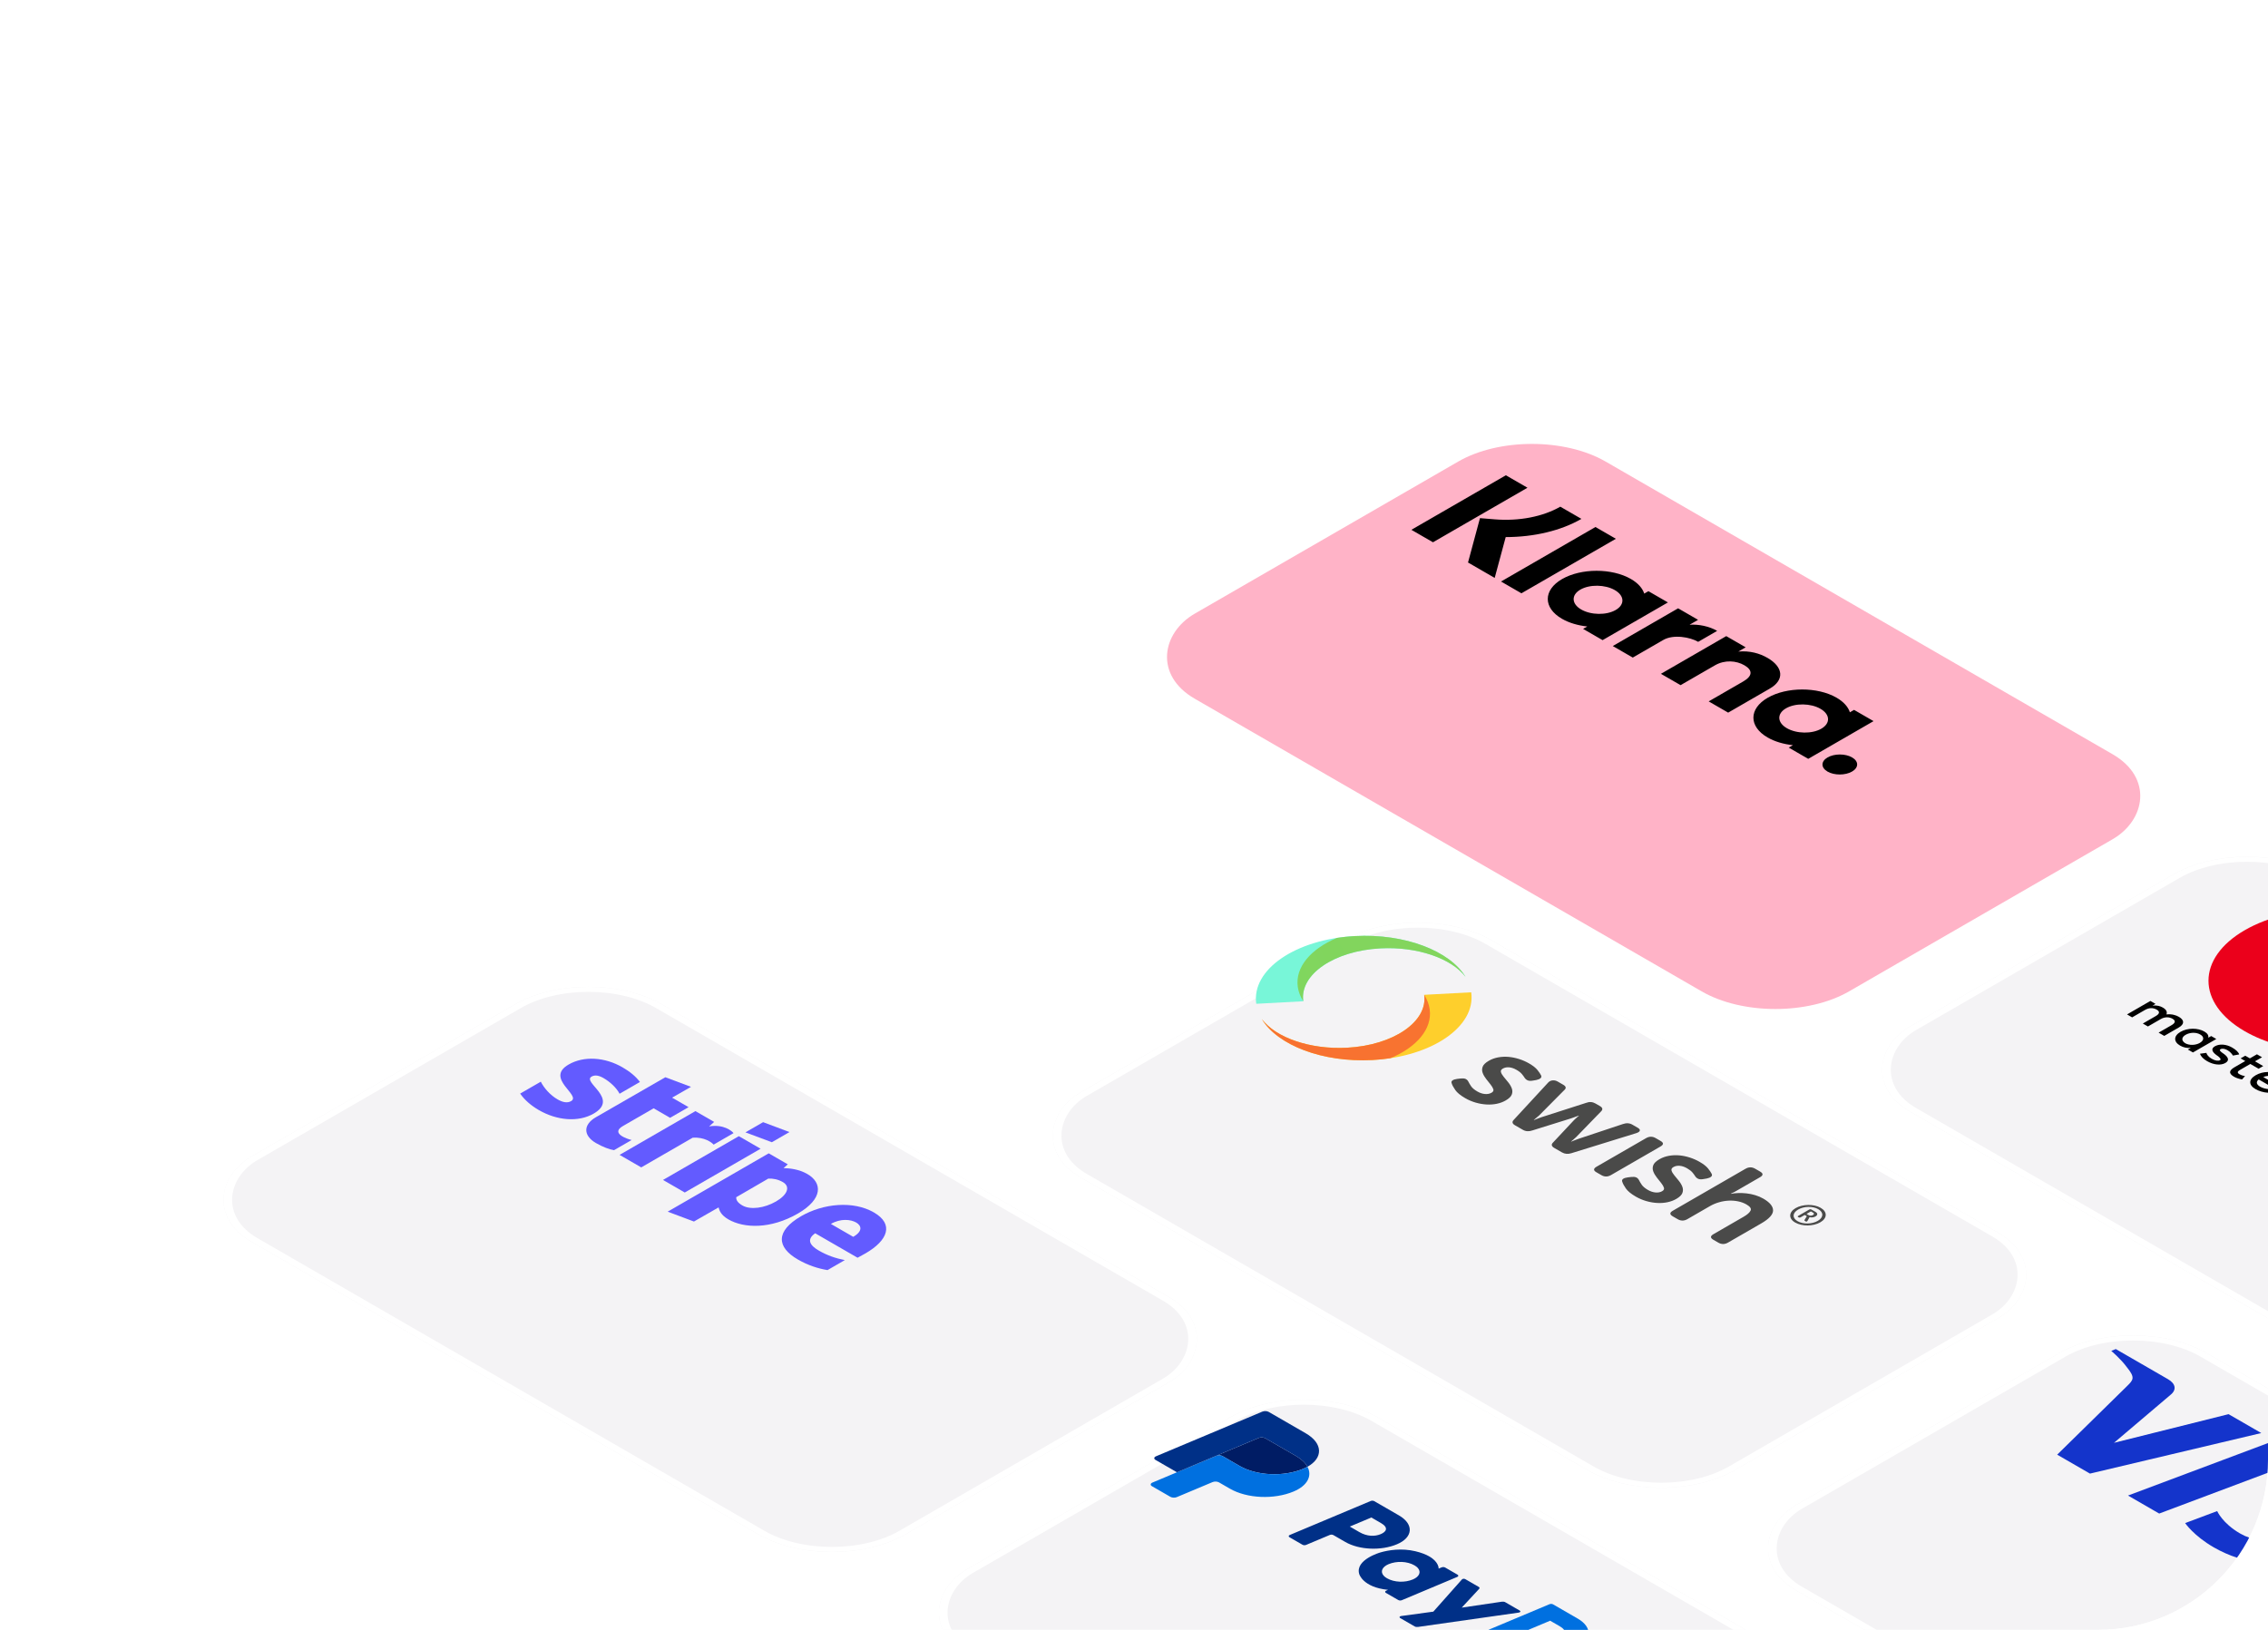 <svg width="320" height="230" viewBox="0 0 320 230" fill="none" xmlns="http://www.w3.org/2000/svg">
<g clip-path="url(#clip0_288_698)">
<g filter="url(#filter0_d_288_698)">
<rect width="106.604" height="66.938" rx="12" transform="matrix(0.866 0.5 -0.866 0.5 216.143 44.129)" fill="#FFB3C7"/>
</g>
<path fill-rule="evenodd" clip-rule="evenodd" d="M261.317 106.881C260.364 106.33 258.816 106.332 257.859 106.884C256.902 107.436 256.9 108.33 257.853 108.881C258.806 109.431 260.355 109.429 261.311 108.877C262.268 108.325 262.271 107.431 261.317 106.881ZM256.977 102.829C258.287 102.073 258.233 100.816 256.857 100.021C255.481 99.227 253.303 99.196 251.994 99.952C250.684 100.708 250.737 101.965 252.114 102.76C253.49 103.554 255.668 103.585 256.977 102.829ZM261.596 100.173L264.346 101.761L255.128 107.083L252.378 105.495L252.967 105.155C251.658 105.013 250.408 104.652 249.396 104.068C246.72 102.523 246.727 100.013 249.413 98.462C252.1 96.911 256.447 96.907 259.124 98.452C260.136 99.036 260.761 99.758 261.006 100.514L261.596 100.173ZM238.386 88.161L239.587 87.468L236.771 85.842L227.553 91.164L230.375 92.793L234.679 90.308C236.131 89.47 238.48 89.925 239.568 90.553C239.579 90.56 239.588 90.566 239.599 90.573L242.282 89.024C241.165 88.379 239.658 88.064 238.386 88.161ZM227.964 86.079C229.274 85.323 229.22 84.066 227.843 83.272C226.467 82.477 224.29 82.446 222.98 83.202C221.67 83.958 221.724 85.216 223.1 86.01C224.477 86.805 226.654 86.836 227.964 86.079ZM232.582 83.424L235.332 85.012L226.115 90.333L223.364 88.745L223.953 88.405C222.645 88.264 221.394 87.903 220.383 87.319C217.706 85.773 217.714 83.263 220.4 81.713C223.086 80.162 227.434 80.158 230.111 81.703C231.122 82.287 231.747 83.009 231.992 83.764L232.582 83.424ZM249.384 92.837C248.285 92.203 246.903 91.8 245.263 91.944L246.302 91.345L243.563 89.764L234.346 95.085L237.118 96.685L241.962 93.889C243.364 93.08 244.987 93.224 246.115 93.875C247.323 94.573 247.294 95.392 245.949 96.169L241.086 98.976L243.833 100.562L249.695 97.178C251.84 95.94 251.599 94.116 249.384 92.837ZM211.785 82.061L214.664 83.722L227.989 76.03L225.111 74.368L211.785 82.061ZM199.136 74.763L202.185 76.523L215.516 68.826L212.468 67.067L199.136 74.763ZM223.129 73.221C220.243 74.887 216.437 75.79 212.445 75.79L210.892 81.55L207.128 79.377L208.814 73.116L210.884 73.286C214.317 73.567 217.693 72.915 220.147 71.499L223.129 73.221Z" fill="black"/>
<g filter="url(#filter1_d_288_698)">
<rect width="106.604" height="66.938" rx="12" transform="matrix(0.866 0.5 -0.866 0.5 200.04 111.682)" fill="#F4F3F5"/>
<rect y="0.5" width="105.604" height="65.938" rx="11.5" transform="matrix(0.866 0.5 -0.866 0.5 200.473 111.932)" stroke="white"/>
</g>
<path d="M253.354 170.479C253.604 170.335 253.884 170.226 254.193 170.152C254.502 170.078 254.816 170.04 255.135 170.036C255.453 170.032 255.764 170.063 256.067 170.13C256.37 170.197 256.642 170.3 256.882 170.438C257.126 170.579 257.307 170.738 257.426 170.914C257.545 171.091 257.602 171.272 257.597 171.457C257.592 171.642 257.525 171.823 257.398 172.002C257.27 172.181 257.081 172.342 256.832 172.486C256.582 172.63 256.302 172.739 255.993 172.813C255.684 172.886 255.369 172.925 255.049 172.928C254.729 172.931 254.416 172.898 254.109 172.829C253.803 172.76 253.528 172.656 253.285 172.515C253.044 172.377 252.866 172.22 252.75 172.045C252.635 171.87 252.58 171.69 252.587 171.507C252.594 171.323 252.661 171.141 252.788 170.963C252.916 170.784 253.105 170.623 253.354 170.479ZM253.71 170.684C253.503 170.803 253.346 170.935 253.238 171.077C253.13 171.22 253.073 171.365 253.065 171.512C253.057 171.659 253.098 171.803 253.19 171.943C253.282 172.083 253.425 172.209 253.62 172.322C253.818 172.436 254.039 172.52 254.283 172.574C254.528 172.628 254.778 172.653 255.035 172.649C255.291 172.646 255.544 172.613 255.792 172.552C256.041 172.491 256.269 172.4 256.476 172.281C256.683 172.161 256.84 172.03 256.946 171.886C257.052 171.743 257.108 171.597 257.114 171.449C257.121 171.301 257.077 171.156 256.984 171.015C256.891 170.874 256.745 170.746 256.547 170.632C256.352 170.519 256.133 170.437 255.891 170.384C255.648 170.331 255.399 170.307 255.144 170.311C254.889 170.316 254.638 170.349 254.391 170.412C254.144 170.474 253.917 170.564 253.71 170.684ZM255.263 170.687C255.371 170.625 255.479 170.624 255.586 170.686L256.137 171.004C256.312 171.105 256.401 171.215 256.403 171.334C256.405 171.452 256.319 171.562 256.144 171.663C256.072 171.704 255.998 171.735 255.921 171.755C255.844 171.775 255.768 171.788 255.695 171.793C255.621 171.798 255.552 171.797 255.487 171.789C255.421 171.782 255.364 171.77 255.316 171.753L255.306 171.759C255.306 171.763 255.304 171.769 255.301 171.779C255.301 171.786 255.296 171.796 255.288 171.808C255.28 171.821 255.272 171.836 255.266 171.855L255.021 172.289C254.994 172.338 254.956 172.368 254.905 172.378C254.854 172.389 254.801 172.378 254.746 172.346L254.688 172.312C254.597 172.26 254.573 172.201 254.616 172.135L254.935 171.624L254.633 171.45L254.071 171.774C253.966 171.835 253.863 171.836 253.762 171.778L253.719 171.753C253.618 171.695 253.62 171.635 253.725 171.575L255.263 170.687ZM255.181 171.471C255.275 171.525 255.376 171.551 255.484 171.549C255.592 171.547 255.695 171.517 255.794 171.46C255.889 171.405 255.937 171.348 255.938 171.287C255.938 171.227 255.893 171.17 255.802 171.118L255.505 170.946L254.889 171.302L255.181 171.471ZM239.807 163.956C240.357 164.273 240.753 164.584 240.995 164.887C241.236 165.19 241.404 165.439 241.5 165.633C241.585 165.796 241.562 165.934 241.431 166.047C241.299 166.16 241.097 166.246 240.825 166.303L240.368 166.38C240.075 166.437 239.836 166.432 239.652 166.364C239.468 166.295 239.317 166.177 239.199 166.008C239.103 165.851 238.972 165.672 238.806 165.468C238.64 165.265 238.384 165.064 238.038 164.864C237.682 164.659 237.336 164.541 237 164.511C236.663 164.48 236.364 164.541 236.102 164.692C235.872 164.825 235.786 164.99 235.844 165.187C235.902 165.384 236.03 165.603 236.228 165.844C236.427 166.085 236.639 166.342 236.864 166.618C237.089 166.893 237.257 167.176 237.368 167.467C237.479 167.758 237.482 168.05 237.376 168.341C237.269 168.633 236.981 168.915 236.512 169.186C236.14 169.4 235.726 169.555 235.269 169.651C234.812 169.747 234.331 169.781 233.826 169.755C233.322 169.728 232.809 169.641 232.29 169.492C231.77 169.343 231.273 169.132 230.798 168.858C230.128 168.471 229.663 168.089 229.4 167.71C229.138 167.332 228.97 167.021 228.897 166.776C228.823 166.607 228.857 166.469 228.999 166.362C229.141 166.255 229.364 166.182 229.669 166.144L230.158 166.086C230.452 166.053 230.682 166.073 230.85 166.144C231.017 166.216 231.149 166.342 231.245 166.524C231.33 166.699 231.458 166.915 231.629 167.171C231.801 167.428 232.097 167.678 232.518 167.921C232.874 168.126 233.231 168.244 233.589 168.274C233.947 168.305 234.257 168.244 234.519 168.093C234.749 167.96 234.832 167.797 234.769 167.603C234.706 167.409 234.578 167.19 234.385 166.946C234.192 166.702 233.985 166.441 233.765 166.163C233.546 165.884 233.38 165.6 233.269 165.309C233.158 165.017 233.156 164.726 233.262 164.434C233.368 164.142 233.662 163.858 234.142 163.58C234.546 163.347 234.991 163.187 235.475 163.101C235.959 163.014 236.448 162.994 236.941 163.039C237.435 163.085 237.928 163.186 238.42 163.344C238.913 163.503 239.375 163.706 239.807 163.956ZM215.737 150.06C216.287 150.378 216.683 150.688 216.924 150.991C217.166 151.295 217.334 151.543 217.43 151.737C217.515 151.9 217.492 152.038 217.36 152.151C217.229 152.265 217.027 152.35 216.755 152.407L216.298 152.484C216.004 152.542 215.766 152.536 215.582 152.468C215.398 152.399 215.247 152.281 215.129 152.112C215.033 151.956 214.902 151.776 214.736 151.573C214.569 151.369 214.314 151.168 213.968 150.969C213.612 150.763 213.266 150.645 212.929 150.615C212.593 150.585 212.294 150.645 212.031 150.797C211.802 150.929 211.716 151.094 211.774 151.291C211.832 151.489 211.96 151.707 212.158 151.948C212.357 152.189 212.568 152.447 212.794 152.722C213.019 152.997 213.187 153.28 213.298 153.571C213.409 153.862 213.411 154.154 213.305 154.446C213.199 154.738 212.911 155.019 212.441 155.29C212.07 155.505 211.656 155.66 211.199 155.755C210.742 155.851 210.261 155.885 209.756 155.859C209.251 155.832 208.739 155.745 208.219 155.596C207.7 155.447 207.202 155.236 206.727 154.962C206.058 154.575 205.592 154.193 205.33 153.815C205.068 153.436 204.9 153.125 204.827 152.881C204.752 152.712 204.786 152.574 204.929 152.467C205.071 152.36 205.294 152.287 205.599 152.248L206.088 152.19C206.382 152.158 206.612 152.177 206.78 152.249C206.947 152.32 207.079 152.447 207.175 152.628C207.26 152.803 207.388 153.019 207.559 153.276C207.73 153.532 208.026 153.782 208.447 154.025C208.804 154.231 209.161 154.349 209.519 154.379C209.877 154.409 210.187 154.348 210.449 154.197C210.679 154.064 210.762 153.901 210.699 153.707C210.635 153.513 210.507 153.294 210.314 153.05C210.121 152.806 209.915 152.545 209.695 152.267C209.475 151.989 209.31 151.704 209.199 151.413C209.088 151.122 209.086 150.83 209.192 150.538C209.298 150.246 209.591 149.962 210.072 149.684C210.476 149.451 210.92 149.291 211.404 149.205C211.889 149.119 212.377 149.098 212.871 149.143C213.365 149.189 213.858 149.291 214.35 149.449C214.843 149.607 215.305 149.811 215.737 150.06ZM248.344 165.327C248.797 165.589 248.794 165.852 248.336 166.117L244.96 168.066C244.851 168.129 244.753 168.182 244.665 168.227C244.578 168.271 244.496 168.309 244.42 168.34C244.333 168.378 244.262 168.413 244.207 168.444L244.239 168.463C244.533 168.406 244.87 168.37 245.25 168.356C245.631 168.342 246.024 168.358 246.431 168.404C246.838 168.45 247.244 168.533 247.65 168.654C248.056 168.775 248.437 168.938 248.793 169.143C249.711 169.673 250.169 170.228 250.169 170.808C250.168 171.388 249.611 171.999 248.497 172.643L243.81 175.348C243.352 175.613 242.895 175.615 242.442 175.353L241.746 174.951C241.292 174.689 241.295 174.426 241.754 174.161L246.014 171.701C246.528 171.405 246.854 171.117 246.992 170.838C247.131 170.558 246.941 170.269 246.423 169.97C246.067 169.764 245.669 169.617 245.23 169.527C244.791 169.438 244.346 169.405 243.896 169.428C243.445 169.452 242.993 169.528 242.541 169.659C242.089 169.789 241.667 169.967 241.273 170.194L238.078 172.039C237.619 172.304 237.163 172.305 236.71 172.044L236.013 171.642C235.56 171.38 235.563 171.116 236.021 170.852L246.279 164.93C246.738 164.665 247.194 164.663 247.647 164.925L248.344 165.327ZM234.308 161.008C234.75 161.263 234.742 161.524 234.283 161.788L227.303 165.818C226.844 166.083 226.393 166.088 225.951 165.832L225.238 165.421C224.796 165.166 224.804 164.905 225.262 164.64L232.243 160.611C232.702 160.346 233.152 160.341 233.595 160.597L234.308 161.008ZM220.568 153.076C220.978 153.313 221.019 153.57 220.69 153.847L217.135 157.432C217.036 157.514 216.946 157.588 216.864 157.654C216.782 157.72 216.708 157.785 216.642 157.848C216.565 157.917 216.489 157.98 216.412 158.037L216.444 158.055C216.543 158.011 216.652 157.967 216.772 157.922C216.881 157.884 216.992 157.842 217.107 157.794C217.221 157.747 217.355 157.698 217.507 157.647L223.783 155.632C224.252 155.449 224.697 155.479 225.118 155.722L225.733 156.077C226.133 156.307 226.184 156.564 225.888 156.847L222.382 160.461C222.294 160.549 222.209 160.626 222.127 160.692C222.045 160.758 221.971 160.823 221.905 160.886C221.828 160.955 221.751 161.018 221.675 161.075L221.707 161.093C221.805 161.049 221.915 161.005 222.034 160.961C222.143 160.923 222.255 160.88 222.37 160.833C222.484 160.785 222.618 160.736 222.77 160.685L228.965 158.624C229.466 158.446 229.917 158.473 230.316 158.704L231.061 159.134C231.309 159.277 231.411 159.418 231.366 159.556C231.321 159.694 231.152 159.81 230.858 159.905L221.723 162.73C221.233 162.888 220.788 162.852 220.388 162.621L219.304 161.995C218.893 161.758 218.836 161.498 219.132 161.215L222.064 158.083C222.141 158.001 222.223 157.923 222.311 157.847C222.398 157.772 222.475 157.702 222.541 157.639C222.618 157.57 222.694 157.507 222.771 157.451L222.738 157.432C222.629 157.47 222.515 157.511 222.395 157.555C222.286 157.593 222.166 157.638 222.035 157.688C221.905 157.739 221.768 157.786 221.627 157.831L216.201 159.523C215.711 159.694 215.266 159.664 214.867 159.434L213.749 158.789C213.361 158.564 213.304 158.31 213.578 158.027L218.454 152.745C218.618 152.575 218.823 152.479 219.067 152.456C219.312 152.433 219.553 152.49 219.791 152.627L220.568 153.076Z" fill="#4A4A49"/>
<path fill-rule="evenodd" clip-rule="evenodd" d="M178.036 143.81C180.258 147.492 186.594 149.962 193.66 149.584C202.036 149.137 208.267 144.858 207.577 140.028L200.942 140.382C201.481 144.156 196.613 147.499 190.07 147.848C184.852 148.127 180.003 146.426 178.036 143.81Z" fill="url(#paint0_linear_288_698)"/>
<path fill-rule="evenodd" clip-rule="evenodd" d="M178.037 143.81C180.259 147.492 186.594 149.962 193.661 149.584C194.526 149.538 195.368 149.451 196.183 149.326C199.868 147.783 202.115 145.2 201.717 142.407C201.615 141.697 201.349 141.018 200.943 140.383C201.481 144.156 196.613 147.499 190.07 147.848C184.853 148.127 180.003 146.426 178.037 143.81Z" fill="url(#paint1_linear_288_698)"/>
<path fill-rule="evenodd" clip-rule="evenodd" d="M206.79 137.867C204.569 134.185 198.233 131.715 191.167 132.092C182.791 132.54 176.56 136.818 177.25 141.648L183.885 141.294C183.346 137.52 188.214 134.178 194.757 133.828C199.975 133.549 204.824 135.25 206.79 137.867Z" fill="url(#paint2_linear_288_698)"/>
<path fill-rule="evenodd" clip-rule="evenodd" d="M206.79 137.867C204.568 134.184 198.233 131.714 191.166 132.092C190.301 132.138 189.458 132.225 188.644 132.35C184.958 133.893 182.711 136.476 183.11 139.27C183.212 139.98 183.477 140.658 183.884 141.293C183.346 137.52 188.214 134.178 194.757 133.828C199.974 133.549 204.823 135.25 206.79 137.867Z" fill="url(#paint3_linear_288_698)"/>
<g filter="url(#filter2_d_288_698)">
<rect width="106.604" height="66.938" rx="12" transform="matrix(0.866 0.5 -0.866 0.5 317.056 102.386)" fill="#F4F3F5"/>
<rect y="0.5" width="105.604" height="65.938" rx="11.5" transform="matrix(0.866 0.5 -0.866 0.5 317.489 102.636)" stroke="white"/>
</g>
<g clip-path="url(#clip1_288_698)">
<path d="M305.362 146.18L307.421 144.991C308.208 144.536 308.244 143.962 307.421 143.486C307.009 143.248 306.425 143.068 305.669 143.149C305.805 142.794 305.669 142.475 305.154 142.178C304.81 141.979 304.362 141.841 303.714 141.901L304.126 141.663L303.407 141.247L300.112 143.149L300.832 143.565L302.651 142.514C303.235 142.178 303.818 142.196 304.298 142.473C304.778 142.75 304.71 143.066 304.158 143.385L302.339 144.435L303.059 144.85L304.878 143.8C305.462 143.463 306.081 143.502 306.525 143.758C307.005 144.035 306.937 144.352 306.385 144.67L304.566 145.72L305.362 146.18ZM319.33 150.44L318.163 149.766L319.158 149.191L318.439 148.776L317.443 149.351L316.792 148.975L316.14 149.351L316.792 149.727L315.28 150.599C314.525 151.036 314.389 151.469 315.212 151.945C315.52 152.123 315.968 152.261 316.344 152.321L316.756 151.843C316.412 151.802 316.136 151.684 315.964 151.585C315.62 151.386 315.692 151.188 316.032 150.992L317.507 150.14L318.675 150.814L319.326 150.438L319.33 150.44ZM325.511 153.925C325.099 153.687 324.615 153.648 324.172 153.706L324.583 153.468L323.864 153.053L320.57 154.954L321.289 155.37L323.144 154.299C323.692 153.983 324.244 153.941 324.691 154.2C324.827 154.278 324.963 154.398 325.071 154.497L325.967 154.221C325.851 154.121 325.647 154.004 325.511 153.925ZM315.936 148.794C315.832 148.458 315.456 148.121 314.941 147.823C314.117 147.347 313.157 147.269 312.506 147.645C311.958 147.961 312.058 148.379 312.678 148.852L312.986 149.071C313.293 149.328 313.397 149.508 313.225 149.607C312.986 149.745 312.538 149.685 312.058 149.408C311.578 149.131 311.37 148.813 311.302 148.575L310.411 148.693C310.511 149.069 310.891 149.445 311.406 149.743C312.366 150.297 313.365 150.357 313.981 150.002C314.565 149.665 314.425 149.228 313.845 148.774L313.537 148.554C313.265 148.356 313.094 148.178 313.297 148.061C313.537 147.922 313.913 147.982 314.293 148.201C314.705 148.439 314.945 148.776 315.048 148.956L315.936 148.794ZM335.426 159.649C335.014 159.411 334.53 159.372 334.086 159.43L334.498 159.192L333.779 158.776L330.484 160.678L331.204 161.094L333.059 160.023C333.607 159.707 334.158 159.665 334.606 159.924C334.742 160.002 334.878 160.122 334.986 160.221L335.873 159.949C335.769 159.847 335.566 159.73 335.426 159.649ZM324.511 155.333C323.516 155.908 323.484 156.72 324.547 157.334C325.027 157.611 325.475 157.749 326.091 157.791L326.33 157.256C325.847 157.216 325.475 157.117 325.163 156.937C324.579 156.6 324.579 156.125 325.231 155.748C325.851 155.391 326.674 155.391 327.29 155.709C327.598 155.887 327.77 156.106 327.842 156.383L328.769 156.245C328.701 155.887 328.457 155.631 327.978 155.354C326.918 154.738 325.507 154.758 324.511 155.333ZM331.168 159.176L332.815 158.225L332.095 157.809L331.684 158.047C331.752 157.731 331.58 157.433 331.132 157.175C330.204 156.639 328.765 156.639 327.77 157.214C326.774 157.789 326.774 158.62 327.702 159.155C328.182 159.432 328.697 159.531 329.213 159.473L328.801 159.711L329.521 160.127L331.168 159.176ZM328.525 157.65C329.109 157.313 329.965 157.253 330.584 157.611C331.168 157.948 331.132 158.444 330.516 158.8C329.933 159.137 329.041 159.176 328.457 158.839C327.878 158.463 327.946 157.985 328.525 157.65ZM321.633 151.686C320.673 151.132 319.298 151.132 318.271 151.726C317.239 152.321 317.243 153.113 318.239 153.687C318.719 153.964 319.334 154.163 320.026 154.202L320.198 153.706C319.714 153.667 319.234 153.547 318.894 153.35C318.447 153.092 318.211 152.716 318.687 152.321L321.121 153.727C321.225 153.667 321.293 153.627 321.397 153.567C322.489 152.974 322.556 152.22 321.633 151.686ZM321.013 152.044C321.461 152.303 321.493 152.64 321.049 152.974L319.334 151.984C319.846 151.767 320.498 151.746 321.013 152.044ZM337.792 163L340.743 161.297L340.023 160.881L338.308 161.871C338.376 161.555 338.204 161.258 337.756 160.999C336.829 160.464 335.39 160.464 334.394 161.038C333.399 161.613 333.399 162.444 334.326 162.979C334.806 163.256 335.322 163.355 335.837 163.298L335.426 163.536L336.145 163.951L337.792 163ZM335.15 161.474C335.734 161.138 336.589 161.078 337.209 161.435C337.792 161.772 337.756 162.268 337.141 162.624C336.557 162.961 335.666 163 335.082 162.663C334.498 162.285 334.57 161.809 335.15 161.474ZM311.059 147.567L312.706 146.616L311.986 146.2L311.574 146.438C311.642 146.122 311.47 145.824 311.023 145.566C310.095 145.03 308.656 145.03 307.66 145.605C306.665 146.18 306.665 147.01 307.592 147.546C308.072 147.823 308.588 147.922 309.104 147.864L308.692 148.102L309.411 148.518L311.059 147.567ZM308.384 146.023C308.968 145.686 309.823 145.626 310.443 145.983C311.027 146.32 310.991 146.817 310.375 147.172C309.791 147.509 308.9 147.548 308.316 147.211C307.732 146.833 307.804 146.357 308.384 146.023Z" fill="black"/>
<path d="M331.996 140.077C335.942 137.799 341.299 136.848 346.408 137.185C345.96 135.025 344.313 132.925 341.431 131.261C334.602 127.319 323.552 127.319 316.724 131.261C309.895 135.203 309.895 141.582 316.724 145.524C319.606 147.188 323.244 148.139 326.986 148.398C326.367 145.464 328.05 142.355 331.996 140.077Z" fill="#EB001B"/>
</g>
<g filter="url(#filter3_d_288_698)">
<rect width="106.604" height="66.938" rx="12" transform="matrix(0.866 0.5 -0.866 0.5 300.953 169.939)" fill="#F4F3F5"/>
<rect y="0.5" width="105.604" height="65.938" rx="11.5" transform="matrix(0.866 0.5 -0.866 0.5 301.386 170.189)" stroke="white"/>
</g>
<g clip-path="url(#clip2_288_698)">
<path d="M334.069 210.578C330.213 208.352 324.769 207.517 321.077 209.648C316.843 212.093 322.661 215.789 320.534 217.017C319.638 217.534 317.81 217.405 316.057 216.393C313.569 214.956 312.83 213.236 312.83 213.236L308.308 214.928C308.308 214.928 309.504 216.711 312.348 218.352C316.563 220.786 321.976 221.491 325.732 219.323C330.206 216.74 324.354 213.033 326.328 211.894C327.03 211.489 328.641 211.531 330.389 212.541C332.361 213.679 333.155 215.078 333.155 215.078L337.532 213.451C337.532 213.451 336.537 212.003 334.068 210.578L334.069 210.578ZM298.523 190.371L297.886 190.631C297.886 190.631 299.212 191.739 300.08 192.924C301.282 194.402 301.02 194.708 300.11 195.599L290.255 205.274L294.882 207.946L319.053 202.223L314.436 199.558L298.269 203.602L306.221 196.853C307.174 196.105 306.947 195.234 305.884 194.62L298.524 190.371H298.523ZM320.91 203.295L300.246 211.042L304.649 213.584L325.299 205.829L320.91 203.295ZM345.464 217.471C344.403 216.858 343.272 216.861 341.866 217.196L319.936 222.409L324.553 225.075L328.026 224.101L333.651 227.348L331.613 229.151L335.687 231.502L349.175 219.613L345.464 217.471ZM341.461 220.475L336.435 224.957L332.768 222.841L341.461 220.476L341.461 220.475Z" fill="#1434CB"/>
</g>
<g filter="url(#filter4_d_288_698)">
<rect width="106.604" height="66.938" rx="12" transform="matrix(0.866 0.5 -0.866 0.5 83.026 120.744)" fill="#F4F3F5"/>
<rect y="0.5" width="105.604" height="65.938" rx="11.5" transform="matrix(0.866 0.5 -0.866 0.5 83.459 120.994)" stroke="white"/>
</g>
<g clip-path="url(#clip3_288_698)">
<path fill-rule="evenodd" clip-rule="evenodd" d="M122.111 176.871C125.242 175.063 126.196 172.762 123.297 171.089C120.387 169.409 116.156 169.818 113.05 171.611C109.369 173.736 109.589 176.009 112.573 177.732C114.028 178.572 115.459 179.017 116.755 179.229L119.201 177.817C117.953 177.577 116.743 177.174 115.532 176.475C114.346 175.791 113.71 174.943 115.018 174.033L120.998 177.485C121.157 177.393 121.818 177.04 122.111 176.871ZM117.232 172.713C118.614 171.915 120.032 172.07 120.803 172.515C121.549 172.946 121.769 173.736 120.387 174.534L117.232 172.713Z" fill="#635BFF"/>
<path fill-rule="evenodd" clip-rule="evenodd" d="M113.906 165.667C112.707 164.975 111.374 164.855 110.555 164.834L111.154 164.305L108.464 162.751L94.205 170.983L97.911 172.374L101.384 170.383C101.506 170.821 101.701 171.456 102.778 172.077C104.967 173.341 108.721 173.475 112.597 171.237C116.131 169.183 116.046 166.902 113.906 165.667ZM104.746 170.108C104.025 169.691 103.854 169.296 103.878 168.943L108.403 166.317C109.075 166.295 109.76 166.408 110.457 166.811C111.57 167.453 111.093 168.618 109.491 169.543C107.853 170.489 105.872 170.757 104.746 170.108Z" fill="#635BFF"/>
<path fill-rule="evenodd" clip-rule="evenodd" d="M105.175 159.793L108.904 161.184L111.387 159.751L107.669 158.353L105.175 159.793Z" fill="#635BFF"/>
<path d="M107.315 162.102L104.245 160.33L93.545 166.507L96.614 168.279L107.315 162.102Z" fill="#635BFF"/>
<path fill-rule="evenodd" clip-rule="evenodd" d="M100.05 158.953L100.76 158.318L98.118 156.793L87.418 162.97L90.475 164.735L97.727 160.549C99.39 160.422 100.442 161.227 100.686 161.523L103.499 159.899C103.254 159.589 102.093 158.607 100.05 158.953Z" fill="#635BFF"/>
<path fill-rule="evenodd" clip-rule="evenodd" d="M97.495 153.369L93.875 152.014L84.067 157.661C82.257 158.706 82.282 160.259 84.092 161.304C85.095 161.883 86.012 162.201 86.635 162.307L89.118 160.873C88.568 160.739 86.073 159.949 87.883 158.904L92.224 156.398L94.547 157.739L97.152 156.235L94.829 154.894L97.495 153.369Z" fill="#635BFF"/>
<path fill-rule="evenodd" clip-rule="evenodd" d="M83.468 151.922C83.945 151.646 84.52 151.766 85.168 152.141C86.097 152.677 86.99 153.517 87.418 154.343L90.292 152.684C89.681 151.865 88.837 151.195 87.822 150.609C85.339 149.176 82.392 148.971 80.228 150.22C76.853 152.169 82.038 154.541 80.582 155.381C80.02 155.706 79.347 155.529 78.662 155.134C77.647 154.548 76.767 153.56 76.302 152.642L73.392 154.322C74.04 155.261 74.982 156.045 76.033 156.652C78.577 158.12 81.585 158.403 83.774 157.139C87.406 155.028 82.099 152.712 83.468 151.922Z" fill="#635BFF"/>
</g>
<g filter="url(#filter5_d_288_698)">
<rect width="106.604" height="66.938" rx="12" transform="matrix(0.866 0.5 -0.866 0.5 183.971 179)" fill="#F4F3F5"/>
<rect y="0.5" width="105.604" height="65.938" rx="11.5" transform="matrix(0.866 0.5 -0.866 0.5 184.404 179.25)" stroke="white"/>
</g>
<path d="M193.899 211.834C193.764 211.756 193.552 211.746 193.398 211.811L181.975 216.609C181.933 216.627 181.898 216.65 181.873 216.676C181.848 216.702 181.833 216.73 181.829 216.76C181.825 216.79 181.832 216.82 181.85 216.848C181.868 216.876 181.896 216.901 181.932 216.922L183.778 217.987C183.912 218.065 184.124 218.074 184.278 218.01L187.633 216.601C187.786 216.536 187.998 216.546 188.133 216.624L189.81 217.592C191.771 218.724 194.865 218.859 197.107 217.915C199.368 216.964 199.545 215.098 197.386 213.847L193.899 211.834ZM193.489 214.141L194.832 214.916C195.937 215.554 195.645 216.138 194.81 216.489C193.973 216.84 192.882 216.825 191.813 216.208L190.447 215.419L193.489 214.141ZM201.65 219.626C201.182 219.358 200.55 219.104 199.698 218.901C197.741 218.436 195.889 218.74 194.74 219.078C194.74 219.078 191.198 220.088 191.77 222.096C191.77 222.096 192.249 223.988 195.848 224.351L195.58 224.464C195.538 224.481 195.503 224.504 195.478 224.53C195.453 224.556 195.438 224.584 195.434 224.614C195.43 224.644 195.437 224.674 195.455 224.702C195.472 224.73 195.501 224.755 195.537 224.776L197.289 225.787C197.423 225.865 197.635 225.874 197.789 225.81L205.612 222.524C205.654 222.506 205.688 222.484 205.714 222.458C205.739 222.432 205.754 222.403 205.758 222.373C205.762 222.344 205.755 222.314 205.737 222.286C205.719 222.258 205.691 222.232 205.655 222.211L203.903 221.2C203.769 221.122 203.557 221.113 203.403 221.177L202.982 221.354C202.982 221.354 203.053 220.43 201.65 219.626ZM199.572 220.892C199.774 221.008 199.93 221.13 200.042 221.256C200.555 221.832 200.257 222.499 199.346 222.882C198.224 223.353 196.716 223.306 195.697 222.718C195.496 222.601 195.339 222.479 195.227 222.353C194.714 221.777 195.009 221.109 195.92 220.726C197.042 220.255 198.553 220.303 199.572 220.892Z" fill="#003087"/>
<path d="M219.125 226.397C218.991 226.32 218.779 226.31 218.625 226.375L207.201 231.173C207.159 231.191 207.125 231.213 207.1 231.239C207.074 231.265 207.059 231.294 207.055 231.324C207.051 231.353 207.058 231.383 207.076 231.411C207.094 231.439 207.122 231.464 207.159 231.486L209.004 232.551C209.138 232.628 209.351 232.638 209.504 232.573L212.859 231.164C213.013 231.1 213.225 231.109 213.359 231.187L215.037 232.156C216.997 233.287 220.091 233.422 222.333 232.479C224.594 231.527 224.772 229.662 222.612 228.41L219.125 226.397ZM218.716 228.704L220.058 229.479C221.163 230.117 220.871 230.702 220.036 231.052C219.2 231.404 218.109 231.388 217.04 230.771L215.673 229.982L218.716 228.704ZM226.876 234.19C226.408 233.922 225.777 233.667 224.924 233.464C222.968 233 221.115 233.303 219.967 233.641C219.967 233.641 216.425 234.652 216.997 236.66C216.997 236.66 217.475 238.551 221.075 238.914L220.806 239.027C220.764 239.045 220.73 239.067 220.705 239.093C220.679 239.119 220.664 239.148 220.66 239.178C220.656 239.207 220.663 239.237 220.681 239.265C220.699 239.293 220.727 239.319 220.764 239.34L222.515 240.351C222.65 240.428 222.862 240.438 223.016 240.373L230.839 237.088C230.881 237.07 230.916 237.048 230.941 237.022C230.966 236.996 230.981 236.967 230.985 236.937C230.989 236.907 230.982 236.877 230.964 236.849C230.946 236.821 230.918 236.796 230.882 236.775L229.13 235.764C228.995 235.686 228.783 235.676 228.63 235.741L228.209 235.918C228.209 235.918 228.279 234.994 226.876 234.19ZM224.799 235.455C225 235.571 225.156 235.693 225.268 235.819C225.781 236.396 225.484 237.062 224.573 237.445C223.451 237.916 221.942 237.869 220.923 237.281C220.722 237.165 220.566 237.043 220.453 236.917C219.94 236.34 220.235 235.672 221.146 235.289C222.268 234.818 223.779 234.866 224.799 235.455Z" fill="#0070E0"/>
<path d="M206.735 222.835C206.596 222.755 206.362 222.776 206.272 222.877L202.233 227.426L197.688 228.045C197.468 228.075 197.389 228.233 197.55 228.326L199.602 229.511C199.661 229.545 199.734 229.569 199.814 229.582C199.894 229.595 199.978 229.596 200.059 229.584L214.295 227.558C214.514 227.527 214.59 227.37 214.431 227.278L212.379 226.093C212.319 226.059 212.246 226.034 212.165 226.021C212.084 226.009 211.999 226.008 211.917 226.02L206.242 226.859L208.708 224.198C208.788 224.111 208.761 224.004 208.641 223.935L206.735 222.835Z" fill="#003087"/>
<path d="M178.515 202.953C178.396 202.884 178.238 202.842 178.071 202.835C177.903 202.827 177.736 202.854 177.6 202.911L171.586 205.437C171.867 205.319 172.255 205.337 172.501 205.479L174.901 206.864C177.316 208.259 181.128 208.425 183.891 207.262C184.097 207.176 184.293 207.081 184.477 206.979C184.185 206.439 183.648 205.916 182.858 205.46L178.515 202.953Z" fill="#001C64"/>
<path d="M184.477 206.979C184.293 207.081 184.097 207.176 183.891 207.263C181.128 208.425 177.316 208.259 174.9 206.864L172.5 205.479C172.255 205.337 171.867 205.319 171.586 205.438L166.059 207.759L162.592 209.215C162.525 209.243 162.47 209.279 162.429 209.321C162.389 209.363 162.364 209.409 162.358 209.457C162.351 209.505 162.363 209.553 162.391 209.597C162.42 209.642 162.465 209.683 162.524 209.717L165.129 211.221C165.248 211.289 165.406 211.331 165.573 211.339C165.741 211.346 165.908 211.319 166.044 211.262L171.082 209.146C171.218 209.089 171.385 209.061 171.553 209.069C171.72 209.077 171.878 209.119 171.997 209.187L173.531 210.073C175.946 211.467 179.758 211.633 182.521 210.471C184.482 209.646 185.17 208.263 184.477 206.979Z" fill="#0070E0"/>
<path d="M179.017 199.245C178.771 199.103 178.384 199.085 178.103 199.203L163.095 205.507C162.81 205.627 162.778 205.865 163.027 206.009L166.059 207.759L171.585 205.438L177.599 202.911C177.735 202.854 177.902 202.827 178.07 202.835C178.237 202.842 178.395 202.884 178.514 202.953L182.857 205.46C183.647 205.916 184.184 206.439 184.476 206.979C186.692 205.748 186.693 203.676 184.226 202.252L179.017 199.245Z" fill="#003087"/>
</g>
<defs>
<filter id="filter0_d_288_698" x="132.26" y="30.644" width="202.12" height="143.736" filterUnits="userSpaceOnUse" color-interpolation-filters="sRGB">
<feFlood flood-opacity="0" result="BackgroundImageFix"/>
<feColorMatrix in="SourceAlpha" type="matrix" values="0 0 0 0 0 0 0 0 0 0 0 0 0 0 0 0 0 0 127 0" result="hardAlpha"/>
<feOffset dy="15"/>
<feGaussianBlur stdDeviation="16"/>
<feComposite in2="hardAlpha" operator="out"/>
<feColorMatrix type="matrix" values="0 0 0 0 0.059 0 0 0 0 0.02 0 0 0 0 0.114 0 0 0 0.1 0"/>
<feBlend mode="normal" in2="BackgroundImageFix" result="effect1_dropShadow_288_698"/>
<feBlend mode="normal" in="SourceGraphic" in2="effect1_dropShadow_288_698" result="shape"/>
</filter>
<filter id="filter1_d_288_698" x="116.156" y="98.197" width="202.12" height="143.736" filterUnits="userSpaceOnUse" color-interpolation-filters="sRGB">
<feFlood flood-opacity="0" result="BackgroundImageFix"/>
<feColorMatrix in="SourceAlpha" type="matrix" values="0 0 0 0 0 0 0 0 0 0 0 0 0 0 0 0 0 0 127 0" result="hardAlpha"/>
<feOffset dy="15"/>
<feGaussianBlur stdDeviation="16"/>
<feComposite in2="hardAlpha" operator="out"/>
<feColorMatrix type="matrix" values="0 0 0 0 0.059 0 0 0 0 0.02 0 0 0 0 0.114 0 0 0 0.1 0"/>
<feBlend mode="normal" in2="BackgroundImageFix" result="effect1_dropShadow_288_698"/>
<feBlend mode="normal" in="SourceGraphic" in2="effect1_dropShadow_288_698" result="shape"/>
</filter>
<filter id="filter2_d_288_698" x="233.172" y="88.9" width="202.12" height="143.736" filterUnits="userSpaceOnUse" color-interpolation-filters="sRGB">
<feFlood flood-opacity="0" result="BackgroundImageFix"/>
<feColorMatrix in="SourceAlpha" type="matrix" values="0 0 0 0 0 0 0 0 0 0 0 0 0 0 0 0 0 0 127 0" result="hardAlpha"/>
<feOffset dy="15"/>
<feGaussianBlur stdDeviation="16"/>
<feComposite in2="hardAlpha" operator="out"/>
<feColorMatrix type="matrix" values="0 0 0 0 0.059 0 0 0 0 0.02 0 0 0 0 0.114 0 0 0 0.1 0"/>
<feBlend mode="normal" in2="BackgroundImageFix" result="effect1_dropShadow_288_698"/>
<feBlend mode="normal" in="SourceGraphic" in2="effect1_dropShadow_288_698" result="shape"/>
</filter>
<filter id="filter3_d_288_698" x="217.069" y="156.453" width="202.12" height="143.736" filterUnits="userSpaceOnUse" color-interpolation-filters="sRGB">
<feFlood flood-opacity="0" result="BackgroundImageFix"/>
<feColorMatrix in="SourceAlpha" type="matrix" values="0 0 0 0 0 0 0 0 0 0 0 0 0 0 0 0 0 0 127 0" result="hardAlpha"/>
<feOffset dy="15"/>
<feGaussianBlur stdDeviation="16"/>
<feComposite in2="hardAlpha" operator="out"/>
<feColorMatrix type="matrix" values="0 0 0 0 0.059 0 0 0 0 0.02 0 0 0 0 0.114 0 0 0 0.1 0"/>
<feBlend mode="normal" in2="BackgroundImageFix" result="effect1_dropShadow_288_698"/>
<feBlend mode="normal" in="SourceGraphic" in2="effect1_dropShadow_288_698" result="shape"/>
</filter>
<filter id="filter4_d_288_698" x="-0.857" y="107.259" width="202.12" height="143.736" filterUnits="userSpaceOnUse" color-interpolation-filters="sRGB">
<feFlood flood-opacity="0" result="BackgroundImageFix"/>
<feColorMatrix in="SourceAlpha" type="matrix" values="0 0 0 0 0 0 0 0 0 0 0 0 0 0 0 0 0 0 127 0" result="hardAlpha"/>
<feOffset dy="15"/>
<feGaussianBlur stdDeviation="16"/>
<feComposite in2="hardAlpha" operator="out"/>
<feColorMatrix type="matrix" values="0 0 0 0 0.059 0 0 0 0 0.02 0 0 0 0 0.114 0 0 0 0.1 0"/>
<feBlend mode="normal" in2="BackgroundImageFix" result="effect1_dropShadow_288_698"/>
<feBlend mode="normal" in="SourceGraphic" in2="effect1_dropShadow_288_698" result="shape"/>
</filter>
<filter id="filter5_d_288_698" x="100.088" y="165.515" width="202.12" height="143.736" filterUnits="userSpaceOnUse" color-interpolation-filters="sRGB">
<feFlood flood-opacity="0" result="BackgroundImageFix"/>
<feColorMatrix in="SourceAlpha" type="matrix" values="0 0 0 0 0 0 0 0 0 0 0 0 0 0 0 0 0 0 127 0" result="hardAlpha"/>
<feOffset dy="15"/>
<feGaussianBlur stdDeviation="16"/>
<feComposite in2="hardAlpha" operator="out"/>
<feColorMatrix type="matrix" values="0 0 0 0 0.059 0 0 0 0 0.02 0 0 0 0 0.114 0 0 0 0.1 0"/>
<feBlend mode="normal" in2="BackgroundImageFix" result="effect1_dropShadow_288_698"/>
<feBlend mode="normal" in="SourceGraphic" in2="effect1_dropShadow_288_698" result="shape"/>
</filter>
<linearGradient id="paint0_linear_288_698" x1="295.038" y1="1505.6" x2="455.033" y2="657.842" gradientUnits="userSpaceOnUse">
<stop stop-color="#EF2131"/>
<stop offset="1" stop-color="#FECF2C"/>
</linearGradient>
<linearGradient id="paint1_linear_288_698" x1="1014.16" y1="609.853" x2="-931.313" y2="1495.67" gradientUnits="userSpaceOnUse">
<stop stop-color="#FBC52C"/>
<stop offset="0.264" stop-color="#F87130"/>
<stop offset="0.561" stop-color="#EF52E2"/>
<stop offset="1" stop-color="#661EEC"/>
</linearGradient>
<linearGradient id="paint2_linear_288_698" x1="-275.784" y1="762.564" x2="-436.236" y2="1589.42" gradientUnits="userSpaceOnUse">
<stop stop-color="#78F6D8"/>
<stop offset="0.266" stop-color="#77D1F6"/>
<stop offset="0.554" stop-color="#70A4F3"/>
<stop offset="1" stop-color="#661EEC"/>
</linearGradient>
<linearGradient id="paint3_linear_288_698" x1="-760.623" y1="1364.79" x2="1171.89" y2="478.017" gradientUnits="userSpaceOnUse">
<stop stop-color="#536EED"/>
<stop offset="0.247" stop-color="#54C3EC"/>
<stop offset="0.564" stop-color="#64D769"/>
<stop offset="1" stop-color="#FECF2C"/>
</linearGradient>
<clipPath id="clip0_288_698">
<path d="M0 0H320V206C320 219.255 309.255 230 296 230H0V0Z" fill="white"/>
</clipPath>
<clipPath id="clip1_288_698">
<rect width="46.126" height="35.822" fill="white" transform="matrix(0.866 0.5 -0.866 0.5 329.077 124.129)"/>
</clipPath>
<clipPath id="clip2_288_698">
<rect width="62.761" height="20.377" fill="white" transform="matrix(0.866 0.5 -0.866 0.5 298.701 190.129)"/>
</clipPath>
<clipPath id="clip3_288_698">
<rect width="66.083" height="31.418" fill="white" transform="matrix(0.866 0.5 -0.866 0.5 85.352 139.638)"/>
</clipPath>
</defs>
</svg>

